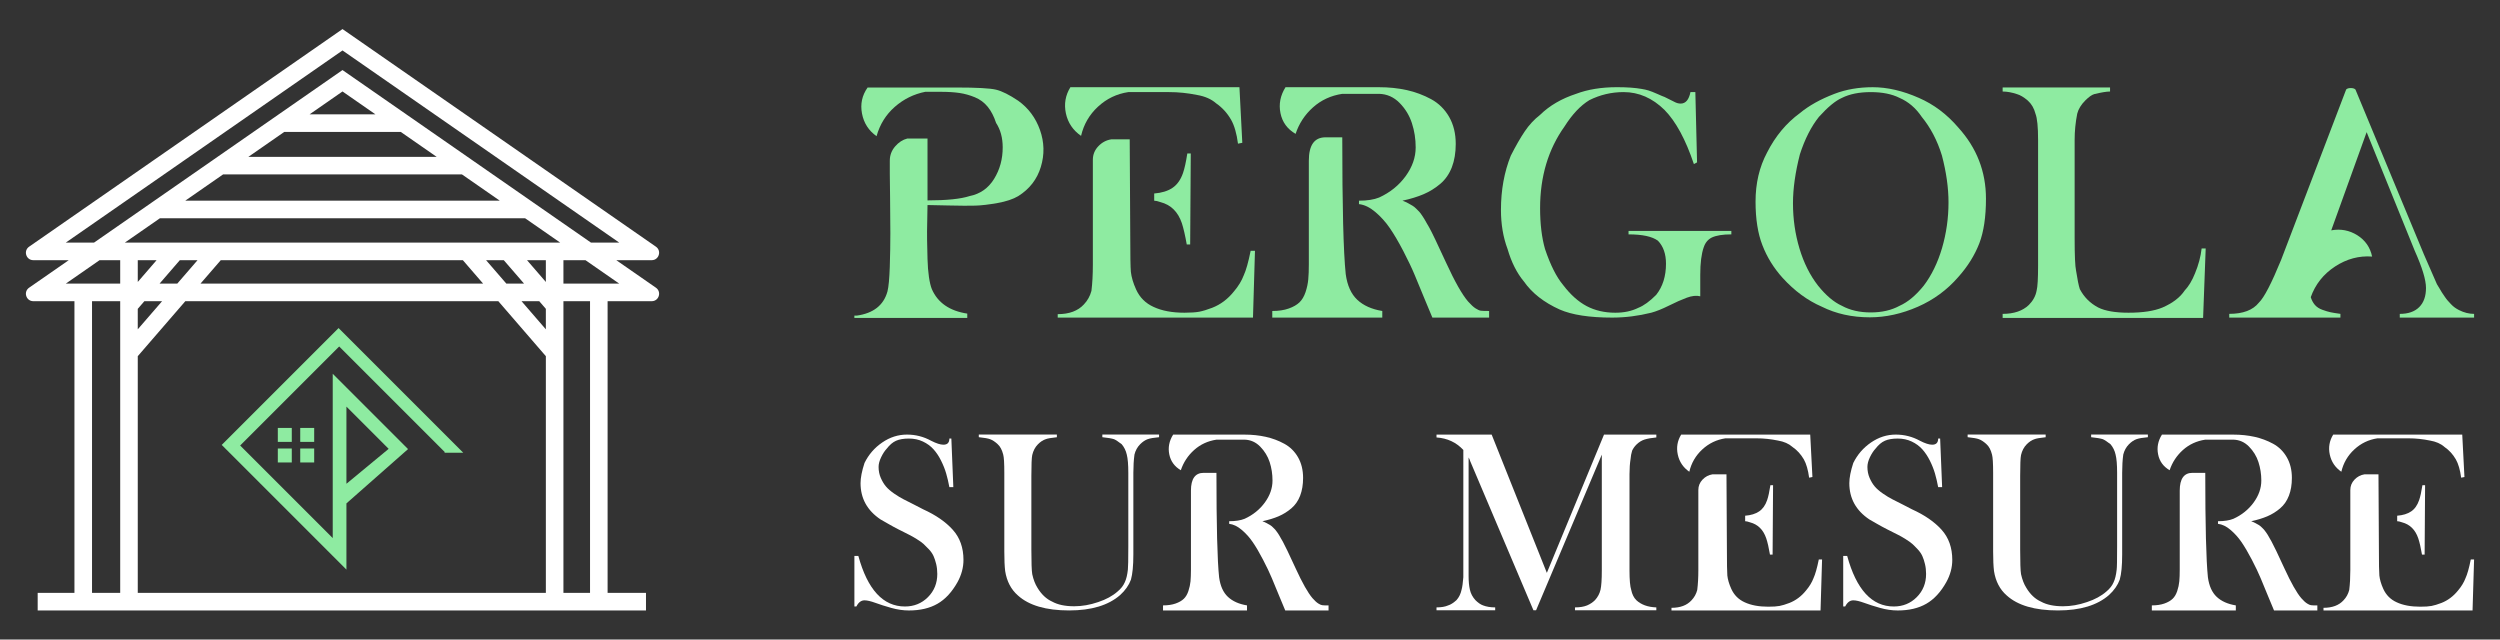 <?xml version="1.0" encoding="utf-8"?>
<!-- Generator: Adobe Illustrator 16.0.0, SVG Export Plug-In . SVG Version: 6.00 Build 0)  -->
<!DOCTYPE svg PUBLIC "-//W3C//DTD SVG 1.1//EN" "http://www.w3.org/Graphics/SVG/1.1/DTD/svg11.dtd">
<svg version="1.1" id="Calque_1" xmlns="http://www.w3.org/2000/svg" xmlns:xlink="http://www.w3.org/1999/xlink" x="0px" y="0px"
	 width="215px" height="55px" viewBox="0 0 215 55" enable-background="new 0 0 215 55" xml:space="preserve">
<rect x="0" y="0" width="215" height="55" fill="#333333" stroke="none"/>
<g>
	<g>
		<g>
			<path fill="#8EEBA1" d="M79.768,17.234c1.652,0,2.856-0.124,3.617-0.372c0.907-0.181,1.61-0.673,2.104-1.473
				c0.497-0.801,0.743-1.705,0.743-2.712c0-0.826-0.189-1.527-0.569-2.105c-0.183-0.562-0.422-1.024-0.719-1.388
				c-0.296-0.364-0.663-0.636-1.101-0.817c-0.439-0.181-0.881-0.305-1.325-0.371c-0.448-0.066-0.984-0.1-1.61-0.1H79.57
				c-0.991,0.199-1.866,0.632-2.626,1.301s-1.279,1.507-1.56,2.515c-0.679-0.479-1.095-1.127-1.252-1.944s0.004-1.564,0.482-2.242
				h7.629c1.767,0,2.907,0.063,3.419,0.187c0.512,0.123,1.147,0.441,1.907,0.953c0.875,0.628,1.499,1.466,1.87,2.515
				s0.397,2.105,0.074,3.17c-0.322,1.065-0.971,1.903-1.944,2.514c-0.446,0.264-1.039,0.462-1.784,0.595
				c-0.742,0.132-1.373,0.207-1.894,0.223c-0.521,0.017-1.288,0.012-2.303-0.012c-1.016-0.025-1.624-0.038-1.822-0.038
				c0,0.215-0.009,0.653-0.023,1.313c-0.017,0.66-0.021,1.23-0.013,1.709c0.008,0.478,0.021,1.014,0.036,1.609
				c0.016,0.594,0.058,1.114,0.123,1.56c0.066,0.445,0.149,0.792,0.249,1.04c0.512,1.173,1.526,1.874,3.047,2.106v0.373h-0.371
				h-9.338v-0.199h0.197c1.438-0.198,2.32-0.893,2.65-2.081c0.099-0.396,0.164-1.102,0.199-2.117
				c0.032-1.016,0.049-1.978,0.049-2.887c0-0.906-0.009-1.939-0.024-3.095c-0.018-1.156-0.024-1.825-0.024-2.007v-1.139
				c0-0.461,0.152-0.87,0.457-1.225c0.306-0.356,0.657-0.582,1.053-0.681h1.733V17.234z"/>
			<path fill="#8EEBA1" d="M97.155,11.983l0.048,8.496c0,1.535,0.016,2.501,0.051,2.897c0.051,0.462,0.2,0.965,0.446,1.51
				c0.312,0.693,0.817,1.198,1.512,1.511c0.709,0.331,1.593,0.497,2.649,0.497c0.545,0,0.969-0.03,1.274-0.086
				c0.306-0.059,0.673-0.17,1.104-0.335c0.725-0.28,1.354-0.751,1.881-1.412c0.38-0.446,0.661-0.907,0.844-1.387
				c0.197-0.429,0.396-1.13,0.593-2.106h0.371l-0.171,5.747h-6.069H90.963v-0.298c0.991,0,1.742-0.281,2.255-0.841
				c0.313-0.331,0.527-0.719,0.646-1.165c0.079-0.644,0.121-1.388,0.121-2.229v-9.041c0-0.445,0.158-0.834,0.47-1.163
				c0.314-0.331,0.686-0.529,1.116-0.595H97.155z M106.592,7.5l0.246,4.78l-0.371,0.075c-0.114-0.875-0.312-1.561-0.593-2.056
				c-0.332-0.578-0.761-1.048-1.288-1.413c-0.413-0.363-0.958-0.603-1.635-0.719c-0.811-0.165-1.61-0.247-2.403-0.247h-2.204h-1.141
				h-0.171c-0.991,0.149-1.859,0.565-2.602,1.251c-0.743,0.685-1.229,1.523-1.459,2.513c-0.694-0.478-1.128-1.122-1.304-1.93
				c-0.171-0.81-0.044-1.561,0.387-2.254h1.037h4.111H106.592z M99.262,16.64c0.642-0.05,1.165-0.211,1.571-0.483
				c0.404-0.272,0.705-0.697,0.905-1.275c0.132-0.379,0.257-0.942,0.371-1.685h0.297l-0.051,7.827h-0.294
				c-0.137-0.775-0.277-1.386-0.422-1.833c-0.332-0.975-0.94-1.576-1.835-1.808c-0.23-0.083-0.411-0.123-0.543-0.123V16.64z"/>
			<path fill="#8EEBA1" d="M118.877,26.745v0.57h-9.461v-0.57c0.545,0,1.015-0.069,1.41-0.211c0.396-0.139,0.705-0.316,0.93-0.532
				c0.222-0.215,0.396-0.509,0.521-0.879c0.123-0.372,0.202-0.735,0.233-1.09c0.035-0.356,0.05-0.797,0.05-1.325v-8.596v-0.298
				c0-1.336,0.479-2.005,1.438-2.005h1.437c0,5.928,0.097,9.849,0.297,11.765c0.132,0.974,0.462,1.708,0.991,2.204
				C117.249,26.274,117.968,26.597,118.877,26.745z M116.871,17.259c0.707,0,1.287-0.091,1.733-0.272
				c0.94-0.43,1.701-1.042,2.278-1.833c0.576-0.792,0.866-1.617,0.866-2.477c0-0.726-0.107-1.42-0.323-2.081
				c-0.213-0.66-0.566-1.242-1.063-1.747c-0.496-0.502-1.083-0.762-1.758-0.779h-2.303h-0.868c-0.973,0.148-1.813,0.536-2.514,1.163
				c-0.703,0.627-1.201,1.387-1.498,2.28c-0.712-0.413-1.143-1.007-1.301-1.784S110.11,8.21,110.554,7.5h4.88h3.171
				c0.84,0,1.633,0.083,2.378,0.247c0.742,0.166,1.438,0.426,2.092,0.78c0.652,0.356,1.169,0.863,1.549,1.523
				c0.38,0.661,0.569,1.436,0.569,2.328c0,0.76-0.112,1.428-0.334,2.006c-0.225,0.578-0.554,1.052-0.991,1.425
				c-0.439,0.372-0.916,0.668-1.438,0.892c-0.521,0.222-1.127,0.408-1.819,0.557c0.181,0.065,0.348,0.141,0.495,0.222
				c0.146,0.083,0.272,0.154,0.371,0.211c0.101,0.058,0.206,0.145,0.323,0.26c0.114,0.116,0.197,0.198,0.246,0.248
				c0.05,0.049,0.129,0.153,0.237,0.31c0.105,0.157,0.173,0.257,0.195,0.298c0.026,0.041,0.097,0.165,0.211,0.37
				c0.116,0.208,0.191,0.335,0.224,0.385c0.216,0.38,0.697,1.387,1.448,3.021c0.752,1.636,1.382,2.75,1.895,3.346
				c0.25,0.28,0.463,0.478,0.646,0.593c0.183,0.116,0.33,0.183,0.446,0.199c0.114,0.015,0.354,0.024,0.716,0.024v0.57h-4.878
				c-0.116-0.264-0.334-0.789-0.656-1.573c-0.321-0.783-0.606-1.474-0.855-2.068c-0.248-0.595-0.575-1.289-0.988-2.081
				c-0.413-0.793-0.802-1.454-1.165-1.982c-0.364-0.528-0.782-0.991-1.252-1.387c-0.471-0.396-0.937-0.619-1.397-0.669V17.259z"/>
			<path fill="#8EEBA1" d="M145.8,7.921l0.147,6.043l-0.272,0.148c-0.71-2.113-1.551-3.665-2.524-4.656
				c-1.042-1.024-2.215-1.536-3.521-1.536c-1.039,0-2.021,0.231-2.946,0.693c-0.76,0.463-1.47,1.214-2.129,2.254
				c-1.404,1.966-2.107,4.31-2.107,7.034c0,1.354,0.141,2.527,0.424,3.518c0.462,1.371,0.98,2.402,1.559,3.096
				c0.628,0.826,1.303,1.428,2.019,1.809c0.719,0.38,1.541,0.57,2.466,0.57c0.758,0,1.417-0.141,1.979-0.422
				c0.464-0.181,0.976-0.552,1.536-1.114c0.563-0.711,0.844-1.602,0.844-2.675c0-0.843-0.23-1.503-0.694-1.982
				c-0.497-0.364-1.338-0.545-2.527-0.545v-0.298h8.842v0.298c-0.74,0-1.303,0.091-1.683,0.272
				c-0.332,0.166-0.563,0.446-0.694,0.843c-0.198,0.562-0.297,1.354-0.297,2.377v1.561v0.271c-0.329-0.083-0.719-0.041-1.164,0.124
				c-0.446,0.166-0.958,0.392-1.536,0.682c-0.578,0.288-1.081,0.49-1.51,0.606c-1.123,0.28-2.245,0.421-3.368,0.421
				c-1.949,0-3.452-0.232-4.509-0.694c-1.354-0.61-2.378-1.411-3.072-2.402c-0.608-0.727-1.081-1.66-1.412-2.799
				c-0.378-1.008-0.569-2.13-0.569-3.369c0-1.701,0.283-3.253,0.844-4.656c0.429-0.843,0.828-1.541,1.202-2.094
				c0.371-0.553,0.813-1.027,1.322-1.424c0.811-0.792,1.842-1.395,3.099-1.807c1.006-0.38,2.18-0.57,3.516-0.57
				c0.844,0,1.544,0.049,2.106,0.148c0.214,0.033,0.416,0.078,0.606,0.136c0.191,0.058,0.439,0.157,0.754,0.296
				c0.314,0.142,0.521,0.229,0.622,0.261l0.842,0.42c0.182,0.1,0.362,0.149,0.542,0.149c0.431,0,0.71-0.331,0.844-0.991H145.8z"/>
			<path fill="#8EEBA1" d="M150.977,17.333c0-1.568,0.328-2.972,0.989-4.21c0.71-1.404,1.652-2.535,2.823-3.394
				c0.778-0.644,1.769-1.197,2.973-1.659c0.991-0.38,2.09-0.57,3.294-0.57c1.257,0,2.577,0.306,3.964,0.917
				c1.288,0.56,2.417,1.411,3.393,2.55c1.587,1.75,2.38,3.791,2.38,6.118c0,1.569-0.191,2.849-0.571,3.84
				c-0.396,1.023-0.998,1.99-1.809,2.897c-0.958,1.106-2.113,1.957-3.465,2.551c-1.389,0.611-2.769,0.916-4.138,0.916
				c-1.536,0-2.916-0.305-4.138-0.916c-1.224-0.529-2.344-1.354-3.368-2.478c-0.76-0.841-1.338-1.774-1.733-2.798
				C151.175,20.09,150.977,18.836,150.977,17.333z M154.196,17.481c0,1.355,0.187,2.65,0.558,3.889
				c0.371,1.238,0.903,2.304,1.598,3.195c0.675,0.842,1.36,1.42,2.055,1.735c0.694,0.379,1.518,0.569,2.479,0.569
				c0.955,0,1.784-0.19,2.474-0.569c0.712-0.314,1.404-0.893,2.083-1.735c0.675-0.891,1.2-1.969,1.573-3.232
				c0.369-1.264,0.556-2.571,0.556-3.926c0-1.254-0.19-2.6-0.568-4.037c-0.396-1.288-0.976-2.394-1.734-3.319
				c-0.512-0.759-1.148-1.304-1.909-1.633c-0.659-0.331-1.483-0.497-2.474-0.497c-0.991,0-1.817,0.166-2.479,0.497
				c-0.561,0.246-1.222,0.792-1.98,1.633c-0.661,0.826-1.208,1.9-1.637,3.22C154.394,14.822,154.196,16.227,154.196,17.481z"/>
			<path fill="#8EEBA1" d="M172.227,27.34v-0.347c0.974,0,1.725-0.257,2.255-0.768c0.362-0.364,0.586-0.777,0.668-1.238
				c0.083-0.314,0.125-1.032,0.125-2.155v-10.8c0-1.123-0.075-1.873-0.225-2.253c-0.116-0.461-0.338-0.842-0.67-1.139
				c-0.329-0.28-0.635-0.462-0.916-0.545c-0.444-0.148-0.857-0.223-1.237-0.223V7.524h9.237v0.347c-0.297,0-0.751,0.075-1.362,0.223
				c-0.215,0.066-0.468,0.248-0.767,0.545c-0.362,0.364-0.596,0.744-0.694,1.139c-0.147,0.744-0.222,1.496-0.222,2.253v8.448
				c0,1.501,0.041,2.436,0.123,2.798c0.116,0.76,0.224,1.288,0.322,1.584c0.363,0.694,0.893,1.223,1.585,1.585
				c0.595,0.297,1.461,0.447,2.602,0.447c1.239,0,2.212-0.149,2.922-0.447c0.875-0.379,1.512-0.867,1.907-1.46
				c0.348-0.364,0.644-0.858,0.893-1.486c0.296-0.709,0.485-1.419,0.568-2.13h0.348l-0.222,5.97H172.227z"/>
			<path fill="#8EEBA1" d="M202.568,7.698l5.894,14.193c0.642,1.485,1.015,2.336,1.114,2.55c0.032,0.049,0.103,0.166,0.211,0.347
				c0.107,0.183,0.182,0.307,0.222,0.373c0.042,0.066,0.116,0.177,0.224,0.333c0.108,0.158,0.198,0.278,0.272,0.359
				c0.075,0.083,0.165,0.183,0.272,0.298c0.108,0.115,0.218,0.214,0.334,0.297c0.117,0.083,0.24,0.157,0.372,0.223
				c0.428,0.215,0.858,0.323,1.289,0.323v0.322h-6.392v-0.322c0.728,0,1.285-0.194,1.672-0.583c0.39-0.388,0.583-0.937,0.583-1.647
				c0-0.694-0.323-1.759-0.967-3.196l-4.136-10.204l-3.045,8.446c0.809-0.149,1.556-0.007,2.241,0.42
				c0.683,0.431,1.109,1.042,1.274,1.834c-1.123-0.083-2.185,0.201-3.185,0.854c-0.997,0.653-1.696,1.532-2.092,2.638
				c0.082,0.265,0.202,0.488,0.358,0.669c0.158,0.181,0.371,0.322,0.646,0.419c0.27,0.1,0.507,0.17,0.705,0.212
				c0.197,0.041,0.479,0.086,0.842,0.136v0.322h-9.561v-0.322c1.188,0,2.039-0.323,2.551-0.967c0.446-0.429,1.081-1.651,1.907-3.666
				l5.597-14.663c0.083-0.083,0.218-0.124,0.397-0.124C202.354,7.574,202.485,7.615,202.568,7.698z"/>
		</g>
		<g>
			<path fill="#FFFFFF" d="M73.478,52.158v-4.347h0.34c0.794,2.9,2.13,4.347,4.008,4.347c0.782,0,1.439-0.267,1.976-0.802
				c0.535-0.536,0.805-1.202,0.805-1.995c0-0.303-0.031-0.587-0.095-0.852c-0.063-0.264-0.14-0.493-0.228-0.69
				c-0.088-0.194-0.221-0.388-0.396-0.576c-0.178-0.19-0.332-0.344-0.464-0.464c-0.132-0.12-0.33-0.261-0.596-0.425
				c-0.265-0.164-0.477-0.284-0.633-0.359c-0.158-0.076-0.396-0.195-0.709-0.359c-0.076-0.037-0.139-0.069-0.189-0.094
				c-0.253-0.125-0.554-0.29-0.907-0.492c-0.354-0.201-0.573-0.328-0.661-0.378c-1.147-0.768-1.721-1.809-1.721-3.119
				c0-0.466,0.114-1.046,0.341-1.739c0.352-0.718,0.858-1.305,1.521-1.758c0.662-0.455,1.37-0.681,2.127-0.681
				c0.743,0,1.436,0.177,2.079,0.53c0.442,0.226,0.796,0.34,1.06,0.34c0.341,0,0.51-0.177,0.51-0.529h0.171l0.17,4.177h-0.341
				c-0.077-0.415-0.167-0.805-0.274-1.171c-0.105-0.366-0.255-0.738-0.444-1.116c-0.188-0.378-0.406-0.702-0.652-0.974
				c-0.246-0.27-0.547-0.492-0.907-0.661c-0.358-0.17-0.759-0.255-1.2-0.255c-0.455,0-0.823,0.063-1.107,0.189
				c-0.283,0.125-0.55,0.353-0.802,0.68c-0.176,0.188-0.339,0.435-0.481,0.737c-0.147,0.303-0.22,0.58-0.22,0.832
				c0,0.341,0.063,0.656,0.189,0.946c0.127,0.29,0.274,0.536,0.445,0.737c0.17,0.202,0.406,0.406,0.708,0.614
				c0.303,0.208,0.569,0.369,0.795,0.482c0.227,0.114,0.519,0.261,0.878,0.445c0.359,0.183,0.634,0.324,0.823,0.425
				c1.084,0.492,1.932,1.077,2.542,1.758c0.613,0.681,0.919,1.544,0.919,2.59c0,0.655-0.172,1.292-0.51,1.909
				c-0.481,0.857-1.053,1.479-1.723,1.862c-0.668,0.385-1.487,0.577-2.457,0.577c-0.492,0-0.996-0.072-1.513-0.218
				c-0.518-0.145-0.973-0.29-1.371-0.436c-0.396-0.144-0.709-0.217-0.935-0.217c-0.29,0-0.523,0.177-0.7,0.528H73.478z"/>
			<path fill="#FFFFFF" d="M90.891,37.375v0.227c-0.492,0.05-0.815,0.107-0.965,0.17c-0.229,0.076-0.448,0.221-0.661,0.434
				c-0.239,0.241-0.404,0.549-0.492,0.927c-0.051,0.241-0.075,0.838-0.075,1.796v6.333c0,1.108,0.024,1.815,0.075,2.117
				c0.101,0.467,0.253,0.858,0.452,1.173c0.341,0.566,0.765,0.964,1.269,1.19c0.479,0.265,1.107,0.397,1.89,0.397
				c0.67,0,1.355-0.119,2.061-0.36c0.682-0.227,1.235-0.528,1.663-0.906c0.29-0.239,0.499-0.505,0.624-0.794
				c0.128-0.266,0.216-0.631,0.267-1.097c0.023-0.177,0.037-0.851,0.037-2.024v-6.295c0-0.706-0.044-1.229-0.132-1.569
				c-0.077-0.341-0.222-0.636-0.436-0.89c-0.29-0.226-0.512-0.37-0.661-0.434c-0.188-0.063-0.525-0.12-1.004-0.17v-0.227h4.878
				v0.227c-0.439,0.038-0.77,0.094-0.982,0.17c-0.215,0.076-0.429,0.221-0.644,0.434c-0.239,0.241-0.404,0.538-0.49,0.89
				c-0.062,0.466-0.095,0.989-0.095,1.569v7.033c0,0.945-0.07,1.664-0.208,2.156c-0.176,0.478-0.486,0.92-0.928,1.322
				c-1.009,0.883-2.47,1.324-4.386,1.324c-1.99,0-3.458-0.43-4.403-1.286c-0.593-0.517-0.96-1.217-1.099-2.099
				c-0.051-0.416-0.074-0.976-0.074-1.683v-6.768c0-0.819-0.031-1.343-0.095-1.569c-0.102-0.403-0.26-0.7-0.473-0.89
				c-0.227-0.213-0.448-0.358-0.661-0.434c-0.165-0.063-0.485-0.12-0.965-0.17v-0.227H90.891z"/>
			<path fill="#FFFFFF" d="M107.242,52.064V52.5h-7.222v-0.436c0.417,0,0.775-0.054,1.078-0.16c0.302-0.107,0.539-0.242,0.708-0.407
				c0.171-0.163,0.303-0.387,0.397-0.671s0.154-0.561,0.181-0.832c0.023-0.271,0.037-0.607,0.037-1.011v-6.561v-0.227
				c0-1.021,0.364-1.531,1.097-1.531h1.096c0,4.524,0.075,7.518,0.229,8.98c0.1,0.744,0.352,1.305,0.756,1.684
				C106.001,51.706,106.551,51.951,107.242,52.064z M105.711,44.824c0.543,0,0.984-0.069,1.325-0.208
				c0.716-0.326,1.296-0.793,1.738-1.398c0.441-0.604,0.661-1.235,0.661-1.891c0-0.555-0.081-1.083-0.244-1.587
				c-0.165-0.504-0.438-0.948-0.815-1.333c-0.378-0.385-0.826-0.583-1.34-0.597h-1.76h-0.662c-0.742,0.114-1.384,0.41-1.918,0.889
				c-0.536,0.48-0.918,1.059-1.145,1.74c-0.541-0.315-0.872-0.769-0.993-1.362c-0.119-0.592-0.009-1.159,0.332-1.701h3.724h2.422
				c0.642,0,1.246,0.064,1.813,0.189c0.569,0.126,1.101,0.324,1.598,0.596c0.499,0.271,0.892,0.658,1.182,1.162
				s0.436,1.098,0.436,1.778c0,0.58-0.086,1.09-0.255,1.531c-0.169,0.442-0.424,0.803-0.756,1.087
				c-0.334,0.283-0.701,0.511-1.097,0.681c-0.397,0.17-0.861,0.311-1.391,0.425c0.141,0.051,0.266,0.108,0.378,0.17
				c0.114,0.063,0.209,0.118,0.285,0.16c0.073,0.045,0.156,0.111,0.244,0.199c0.09,0.088,0.151,0.151,0.189,0.189
				c0.037,0.037,0.099,0.116,0.18,0.236c0.081,0.12,0.134,0.196,0.151,0.227c0.018,0.032,0.073,0.126,0.161,0.283
				c0.088,0.16,0.145,0.256,0.171,0.295c0.163,0.29,0.532,1.058,1.105,2.306c0.573,1.247,1.055,2.099,1.445,2.553
				c0.189,0.215,0.352,0.365,0.492,0.453c0.139,0.088,0.251,0.139,0.341,0.15c0.088,0.014,0.271,0.02,0.547,0.02V52.5h-3.724
				c-0.088-0.202-0.255-0.602-0.501-1.202c-0.246-0.598-0.464-1.124-0.653-1.579c-0.187-0.452-0.441-0.981-0.756-1.586
				c-0.313-0.605-0.61-1.109-0.888-1.513c-0.276-0.404-0.595-0.756-0.955-1.059c-0.358-0.303-0.715-0.472-1.068-0.511V44.824z"/>
			<path fill="#FFFFFF" d="M142.445,37.621c-0.416,0.038-0.754,0.098-1.014,0.179c-0.255,0.083-0.494,0.229-0.709,0.445
				c-0.149,0.15-0.269,0.321-0.358,0.51c-0.075,0.253-0.119,0.486-0.132,0.699c-0.062,0.392-0.095,0.838-0.095,1.343v8.262
				c0,0.818,0.051,1.381,0.151,1.683c0.075,0.366,0.22,0.655,0.434,0.87c0.417,0.391,0.99,0.599,1.723,0.624v0.246h-6.996v-0.246
				c0.417,0,0.765-0.058,1.041-0.171c0.264-0.113,0.49-0.265,0.679-0.453c0.242-0.265,0.396-0.561,0.475-0.889
				c0.075-0.328,0.112-0.883,0.112-1.664v-9.963l-5.653,13.386h-0.227l-5.444-12.838c-0.024-0.101-0.068-0.202-0.132-0.303v10.19
				c0,0.466,0.037,0.863,0.114,1.191c0.074,0.328,0.232,0.624,0.472,0.889c0.227,0.227,0.446,0.378,0.659,0.453
				c0.293,0.113,0.64,0.171,1.042,0.171v0.246h-5.047v-0.246c0.415,0,0.749-0.058,1.002-0.171c0.213-0.063,0.452-0.215,0.716-0.453
				c0.216-0.239,0.36-0.536,0.436-0.889c0.065-0.227,0.114-0.587,0.153-1.078V38.698c-0.606-0.655-1.375-1.014-2.307-1.077v-0.246
				h4.743l4.746,11.892l4.916-11.892h4.5V37.621z"/>
			<path fill="#FFFFFF" d="M148.477,40.796l0.037,6.486c0,1.171,0.014,1.909,0.037,2.21c0.038,0.354,0.152,0.738,0.341,1.153
				c0.239,0.529,0.624,0.914,1.153,1.153c0.543,0.252,1.216,0.378,2.024,0.378c0.415,0,0.738-0.021,0.973-0.065
				c0.233-0.044,0.513-0.13,0.842-0.255c0.552-0.216,1.033-0.573,1.438-1.078c0.287-0.34,0.503-0.694,0.642-1.061
				c0.151-0.326,0.303-0.862,0.454-1.605h0.281l-0.132,4.387h-4.632h-8.187v-0.227c0.758,0,1.329-0.215,1.721-0.644
				c0.241-0.252,0.406-0.548,0.494-0.889c0.062-0.491,0.095-1.058,0.095-1.702v-6.9c0-0.339,0.118-0.636,0.357-0.888
				c0.24-0.252,0.523-0.403,0.851-0.455H148.477z M155.679,37.375l0.189,3.648l-0.283,0.058c-0.091-0.668-0.24-1.192-0.453-1.57
				c-0.255-0.44-0.58-0.8-0.984-1.077c-0.314-0.278-0.731-0.46-1.248-0.548c-0.617-0.126-1.23-0.19-1.835-0.19h-1.683h-0.868h-0.132
				c-0.756,0.113-1.419,0.433-1.986,0.956c-0.566,0.523-0.938,1.162-1.116,1.918c-0.527-0.366-0.859-0.857-0.991-1.474
				c-0.134-0.618-0.035-1.191,0.293-1.721h0.795h3.138H155.679z M150.083,44.351c0.492-0.038,0.892-0.16,1.199-0.368
				c0.31-0.208,0.541-0.532,0.692-0.974c0.101-0.29,0.193-0.718,0.281-1.285h0.229l-0.04,5.974h-0.226
				c-0.1-0.592-0.207-1.059-0.321-1.399c-0.253-0.744-0.719-1.203-1.399-1.38c-0.176-0.063-0.314-0.095-0.415-0.095V44.351z"/>
			<path fill="#FFFFFF" d="M158.516,52.158v-4.347h0.341c0.793,2.9,2.129,4.347,4.008,4.347c0.782,0,1.439-0.267,1.973-0.802
				c0.536-0.536,0.805-1.202,0.805-1.995c0-0.303-0.031-0.587-0.095-0.852c-0.062-0.264-0.139-0.493-0.227-0.69
				c-0.088-0.194-0.22-0.388-0.396-0.576c-0.178-0.19-0.331-0.344-0.463-0.464c-0.135-0.12-0.332-0.261-0.596-0.425
				c-0.266-0.164-0.477-0.284-0.633-0.359c-0.158-0.076-0.394-0.195-0.712-0.359c-0.072-0.037-0.137-0.069-0.187-0.094
				c-0.253-0.125-0.557-0.29-0.91-0.492c-0.352-0.201-0.573-0.328-0.659-0.378c-1.149-0.768-1.723-1.809-1.723-3.119
				c0-0.466,0.114-1.046,0.341-1.739c0.354-0.718,0.861-1.305,1.522-1.758c0.664-0.455,1.371-0.681,2.127-0.681
				c0.745,0,1.438,0.177,2.081,0.53c0.439,0.226,0.793,0.34,1.057,0.34c0.341,0,0.512-0.177,0.512-0.529h0.17l0.171,4.177h-0.341
				c-0.076-0.415-0.169-0.805-0.274-1.171c-0.107-0.366-0.255-0.738-0.443-1.116c-0.191-0.378-0.407-0.702-0.653-0.974
				c-0.246-0.27-0.549-0.492-0.907-0.661c-0.358-0.17-0.758-0.255-1.199-0.255c-0.455,0-0.824,0.063-1.107,0.189
				c-0.284,0.125-0.552,0.353-0.805,0.68c-0.176,0.188-0.336,0.435-0.481,0.737c-0.145,0.303-0.215,0.58-0.215,0.832
				c0,0.341,0.062,0.656,0.187,0.946s0.274,0.536,0.444,0.737c0.171,0.202,0.406,0.406,0.709,0.614
				c0.304,0.208,0.567,0.369,0.794,0.482c0.226,0.114,0.521,0.261,0.879,0.445c0.36,0.183,0.635,0.324,0.823,0.425
				c1.086,0.492,1.932,1.077,2.545,1.758c0.61,0.681,0.916,1.544,0.916,2.59c0,0.655-0.171,1.292-0.512,1.909
				c-0.479,0.857-1.053,1.479-1.721,1.862c-0.668,0.385-1.487,0.577-2.456,0.577c-0.492,0-0.998-0.072-1.515-0.218
				c-0.516-0.145-0.973-0.29-1.371-0.436c-0.396-0.144-0.707-0.217-0.936-0.217c-0.29,0-0.521,0.177-0.699,0.528H158.516z"/>
			<path fill="#FFFFFF" d="M175.927,37.375v0.227c-0.492,0.05-0.813,0.107-0.965,0.17c-0.226,0.076-0.448,0.221-0.661,0.434
				c-0.239,0.241-0.404,0.549-0.492,0.927c-0.051,0.241-0.074,0.838-0.074,1.796v6.333c0,1.108,0.023,1.815,0.074,2.117
				c0.104,0.467,0.253,0.858,0.455,1.173c0.338,0.566,0.76,0.964,1.266,1.19c0.479,0.265,1.109,0.397,1.89,0.397
				c0.67,0,1.355-0.119,2.061-0.36c0.682-0.227,1.237-0.528,1.666-0.906c0.288-0.239,0.499-0.505,0.622-0.794
				c0.127-0.266,0.215-0.631,0.266-1.097c0.026-0.177,0.037-0.851,0.037-2.024v-6.295c0-0.706-0.044-1.229-0.132-1.569
				c-0.074-0.341-0.222-0.636-0.435-0.89c-0.29-0.226-0.51-0.37-0.662-0.434c-0.188-0.063-0.522-0.12-1.004-0.17v-0.227h4.88v0.227
				c-0.441,0.038-0.769,0.094-0.984,0.17c-0.213,0.076-0.428,0.221-0.644,0.434c-0.237,0.241-0.402,0.538-0.49,0.89
				c-0.063,0.466-0.094,0.989-0.094,1.569v7.033c0,0.945-0.068,1.664-0.209,2.156c-0.176,0.478-0.485,0.92-0.925,1.322
				c-1.009,0.883-2.47,1.324-4.386,1.324c-1.993,0-3.461-0.43-4.406-1.286c-0.593-0.517-0.958-1.217-1.096-2.099
				c-0.051-0.416-0.075-0.976-0.075-1.683v-6.768c0-0.819-0.033-1.343-0.097-1.569c-0.101-0.403-0.257-0.7-0.473-0.89
				c-0.226-0.213-0.448-0.358-0.659-0.434c-0.164-0.063-0.485-0.12-0.964-0.17v-0.227H175.927z"/>
			<path fill="#FFFFFF" d="M192.281,52.064V52.5h-7.223v-0.436c0.418,0,0.775-0.054,1.077-0.16c0.303-0.107,0.538-0.242,0.709-0.407
				c0.172-0.163,0.304-0.387,0.398-0.671c0.094-0.284,0.153-0.561,0.178-0.832c0.026-0.271,0.037-0.607,0.037-1.011v-6.561v-0.227
				c0-1.021,0.367-1.531,1.097-1.531h1.099c0,4.524,0.077,7.518,0.227,8.98c0.101,0.744,0.352,1.305,0.756,1.684
				C191.037,51.706,191.587,51.951,192.281,52.064z M190.75,44.824c0.542,0,0.981-0.069,1.322-0.208
				c0.719-0.326,1.297-0.793,1.74-1.398c0.441-0.604,0.661-1.235,0.661-1.891c0-0.555-0.083-1.083-0.246-1.587
				c-0.162-0.504-0.435-0.948-0.813-1.333c-0.378-0.385-0.824-0.583-1.343-0.597h-1.758h-0.661c-0.745,0.114-1.385,0.41-1.921,0.889
				c-0.533,0.48-0.916,1.059-1.143,1.74c-0.542-0.315-0.872-0.769-0.99-1.362c-0.121-0.592-0.012-1.159,0.329-1.701h3.725h2.419
				c0.642,0,1.248,0.064,1.815,0.189c0.568,0.126,1.099,0.324,1.6,0.596c0.496,0.271,0.89,0.658,1.178,1.162
				c0.292,0.504,0.437,1.098,0.437,1.778c0,0.58-0.085,1.09-0.257,1.531c-0.169,0.442-0.422,0.803-0.756,1.087
				c-0.332,0.283-0.698,0.511-1.097,0.681c-0.397,0.17-0.858,0.311-1.389,0.425c0.139,0.051,0.267,0.108,0.378,0.17
				c0.114,0.063,0.207,0.118,0.286,0.16c0.072,0.045,0.156,0.111,0.244,0.199s0.151,0.151,0.188,0.189
				c0.037,0.037,0.097,0.116,0.181,0.236c0.081,0.12,0.132,0.196,0.151,0.227c0.02,0.032,0.072,0.126,0.16,0.283
				c0.088,0.16,0.143,0.256,0.169,0.295c0.163,0.29,0.534,1.058,1.105,2.306c0.573,1.247,1.057,2.099,1.448,2.553
				c0.188,0.215,0.352,0.365,0.492,0.453c0.136,0.088,0.25,0.139,0.338,0.15c0.091,0.014,0.272,0.02,0.55,0.02V52.5h-3.725
				c-0.088-0.202-0.255-0.602-0.501-1.202c-0.246-0.598-0.466-1.124-0.652-1.579c-0.189-0.452-0.441-0.981-0.756-1.586
				c-0.316-0.605-0.613-1.109-0.888-1.513c-0.279-0.404-0.596-0.756-0.956-1.059c-0.358-0.303-0.714-0.472-1.067-0.511V44.824z"/>
			<path fill="#FFFFFF" d="M204.549,40.796l0.037,6.486c0,1.171,0.013,1.909,0.039,2.21c0.038,0.354,0.149,0.738,0.339,1.153
				c0.241,0.529,0.624,0.914,1.155,1.153c0.541,0.252,1.216,0.378,2.021,0.378c0.418,0,0.741-0.021,0.974-0.065
				c0.233-0.044,0.515-0.13,0.842-0.255c0.554-0.216,1.032-0.573,1.439-1.078c0.287-0.34,0.503-0.694,0.642-1.061
				c0.151-0.326,0.303-0.862,0.452-1.605h0.283l-0.132,4.387h-4.632h-8.187v-0.227c0.756,0,1.329-0.215,1.721-0.644
				c0.241-0.252,0.404-0.548,0.492-0.889c0.062-0.491,0.094-1.058,0.094-1.702v-6.9c0-0.339,0.119-0.636,0.358-0.888
				c0.239-0.252,0.525-0.403,0.853-0.455H204.549z M211.753,37.375l0.189,3.648l-0.283,0.058c-0.088-0.668-0.24-1.192-0.455-1.57
				c-0.253-0.44-0.58-0.8-0.984-1.077c-0.313-0.278-0.729-0.46-1.248-0.548c-0.617-0.126-1.229-0.19-1.833-0.19h-1.683h-0.87h-0.13
				c-0.758,0.113-1.419,0.433-1.986,0.956c-0.566,0.523-0.938,1.162-1.116,1.918c-0.529-0.366-0.859-0.857-0.993-1.474
				c-0.132-0.618-0.033-1.191,0.295-1.721h0.793h3.138H211.753z M206.157,44.351c0.489-0.038,0.892-0.16,1.199-0.368
				c0.31-0.208,0.538-0.532,0.69-0.974c0.101-0.29,0.195-0.718,0.283-1.285h0.229l-0.04,5.974h-0.226
				c-0.1-0.592-0.209-1.059-0.321-1.399c-0.253-0.744-0.719-1.203-1.399-1.38c-0.176-0.063-0.316-0.095-0.415-0.095V44.351z"/>
		</g>
	</g>
	<g>
		<path fill="#FFFFFF" d="M56.409,24.742l-3.408-2.366h3.044c0.625,0,0.877-0.805,0.364-1.161l-10.588-7.352l-0.541-0.376
			l-3.087-2.144l-2.177-1.511L29.455,2.5L18.895,9.833l-2.176,1.511l-3.087,2.144l-0.353,0.245L2.503,21.215
			c-0.513,0.356-0.261,1.161,0.364,1.161h3.045l-3.409,2.366c-0.513,0.356-0.261,1.161,0.364,1.161h3.535v25.085H3.24V52.5h3.162
			h0.756h44.34h0.756h3.301v-1.512h-3.301V25.903h3.791C56.67,25.903,56.922,25.099,56.409,24.742z M5.657,20.864l8.448-5.865
			l2.176-1.512l3.087-2.144l2.177-1.511l7.91-5.494l7.912,5.494l2.176,1.511l3.088,2.144l2.176,1.512l8.448,5.865h-2.431
			l-5.003-3.474l0,0l-0.19-0.133l-3.254-2.259l-2.176-1.512l-3.088-2.144l-2.176-1.511l-5.482-3.807l-5.48,3.807l-2.176,1.511
			l-3.087,2.144l-2.177,1.512l-3.254,2.259h-0.002v0.002l0,0l-5.191,3.604H5.657z M13.467,22.376l-1.619,1.873v-1.873H13.467z
			 M46.943,26.56v1.762l-2.091-2.418h1.523L46.943,26.56z M43.326,22.376l1.744,2.016h-1.523l0,0l-1.744-2.016H43.326z
			 M39.806,22.376l1.743,2.016H17.242l1.744-2.016H39.806z M11.848,26.56l0.568-0.656h1.523l0,0l-2.092,2.418V26.56z M15.245,24.392
			h-1.523l1.743-2.016h1.523L15.245,24.392z M11.848,30.632l4.089-4.729h26.919l4.088,4.729v20.356H11.848V30.632z M45.324,22.376
			h1.619v1.873L45.324,22.376z M10.736,20.864l3.019-2.095l0,0h0.511h30.686h0.206l0,0l3.018,2.095H10.736z M34.464,11.344
			l3.087,2.144H21.361l3.087-2.144H34.464z M26.625,9.833l2.83-1.967l2.832,1.967H26.625z M39.728,14.999l3.253,2.259H15.932
			l3.253-2.259H39.728z M8.561,22.376h1.776v2.016h-4.68L8.561,22.376z M7.914,25.903h2.423v25.085H7.914V25.903z M50.743,50.988
			h-2.288V25.903h2.288V50.988z M48.455,24.392v-2.016h1.896l2.904,2.016H48.455z"/>
		<g>
			<path fill="#8EEBA1" d="M39.843,38.938L29.118,28.213l-10.05,10.05l9.547,9.546l1.178,1.179V47.35v-4.058l5.299-4.671
				l-5.299-5.298l-1.178-1.179v14.13l-7.961-7.96l8.516-8.516l9.088,9.087l-0.053,0.052H39.843z M29.793,34.969l3.631,3.632
				l-3.631,3.003V34.969z"/>
			<rect x="23.892" y="36.802" fill="#8EEBA1" width="1.201" height="1.2"/>
			<rect x="25.82" y="36.802" fill="#8EEBA1" width="1.2" height="1.2"/>
			<rect x="23.892" y="38.571" fill="#8EEBA1" width="1.201" height="1.201"/>
			<rect x="25.82" y="38.571" fill="#8EEBA1" width="1.2" height="1.201"/>
		</g>
	</g>
</g>
</svg>
